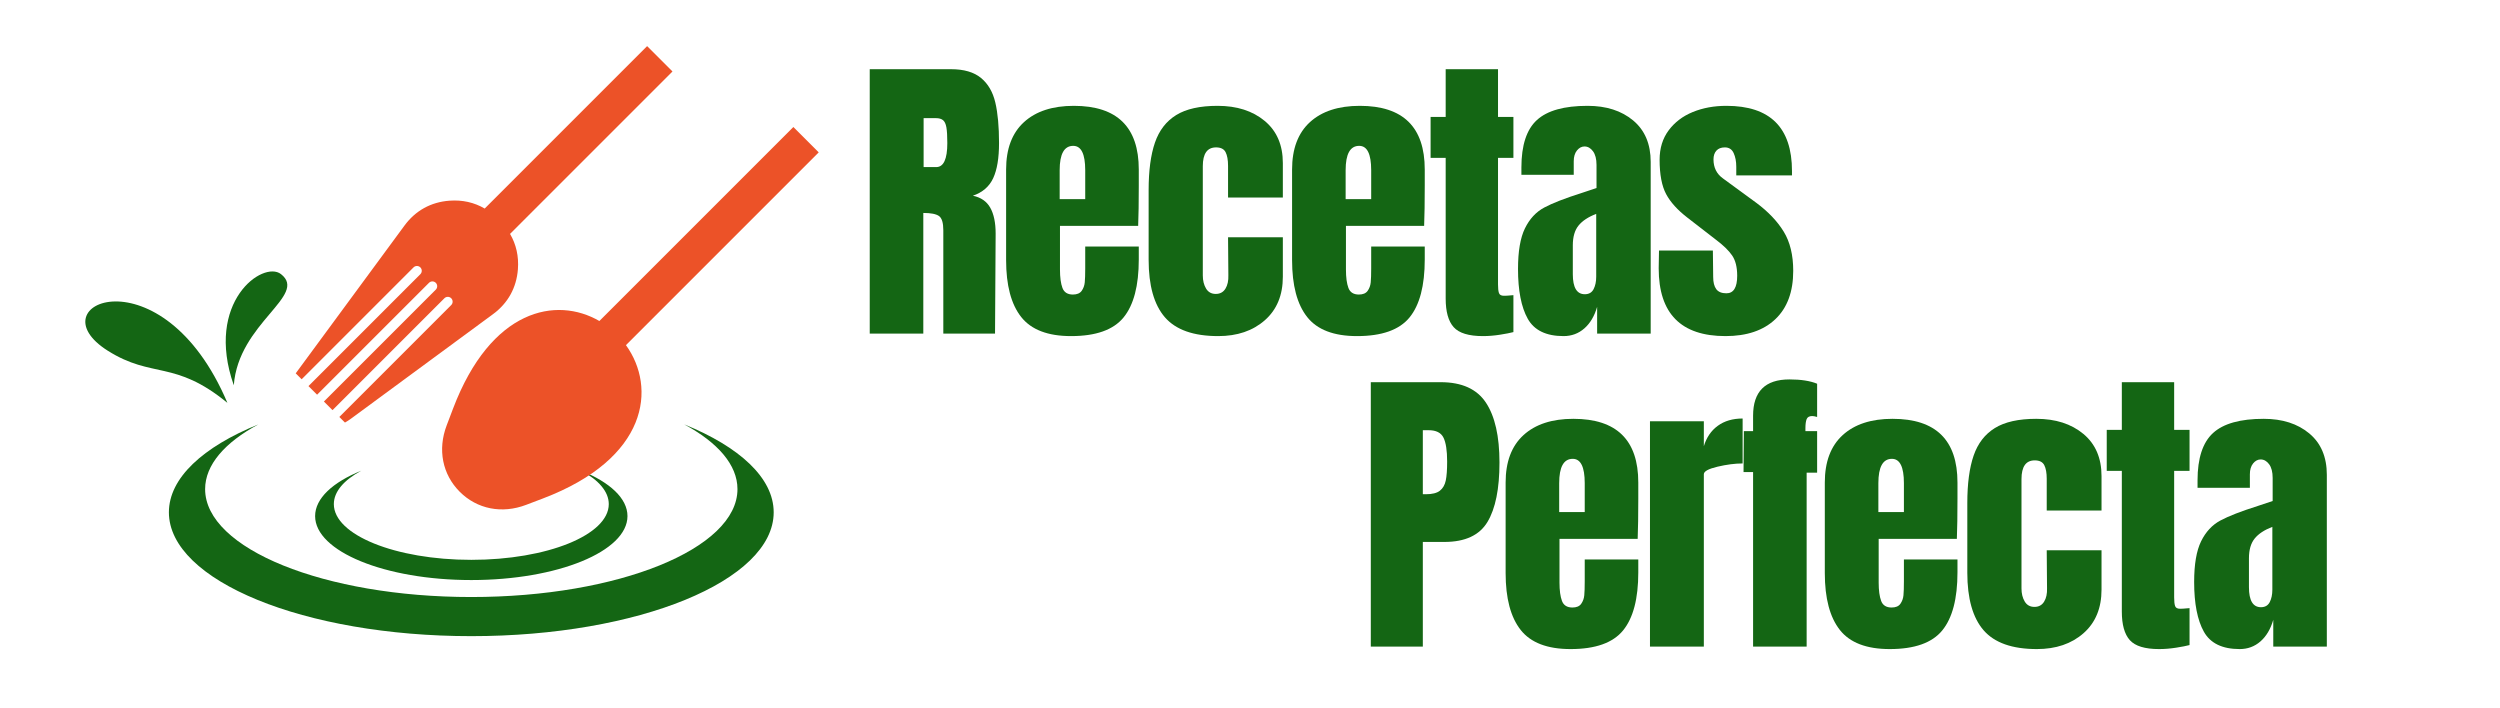 <?xml version="1.0" encoding="UTF-8"?>
<svg xmlns="http://www.w3.org/2000/svg" xmlns:xlink="http://www.w3.org/1999/xlink" width="1314" zoomAndPan="magnify" viewBox="0 0 985.5 279" height="372" preserveAspectRatio="xMidYMid meet" version="1.0">
  <defs>
    <g></g>
    <clipPath id="5bfa00b355">
      <path d="M 174 50 L 322.742 50 L 322.742 201 L 174 201 Z M 174 50 " clip-rule="nonzero"></path>
    </clipPath>
    <clipPath id="818c18a5f8">
      <path d="M 116 18.18 L 266 18.18 L 266 167 L 116 167 Z M 116 18.18 " clip-rule="nonzero"></path>
    </clipPath>
  </defs>
  <path fill="#146614" d="M 269.75 167.301 C 291.512 176.145 304.988 188.402 304.988 201.953 C 304.988 228.914 251.621 250.77 185.785 250.77 C 119.949 250.77 66.578 228.914 66.578 201.953 C 66.578 188.402 80.055 176.148 101.82 167.305 C 88.66 174.41 80.859 183.238 80.859 192.812 C 80.859 216.301 127.836 235.348 185.785 235.348 C 243.734 235.348 290.711 216.305 290.711 192.812 C 290.711 183.242 282.91 174.41 269.75 167.305 Z M 269.75 167.301 " fill-opacity="1" fill-rule="evenodd"></path>
  <path fill="#146614" d="M 229.148 185.547 C 240.387 190.113 247.352 196.445 247.352 203.441 C 247.352 217.367 219.789 228.656 185.785 228.656 C 151.781 228.656 124.219 217.367 124.219 203.441 C 124.219 196.445 131.18 190.113 142.418 185.547 C 135.625 189.219 131.598 193.777 131.598 198.723 C 131.598 210.855 155.859 220.691 185.789 220.691 C 215.719 220.691 239.98 210.855 239.98 198.723 C 239.98 193.777 235.953 189.219 229.156 185.547 Z M 229.148 185.547 " fill-opacity="1" fill-rule="evenodd"></path>
  <g clip-path="url(#5bfa00b355)">
    <path fill="#ec5228" d="M 207.391 199.016 L 214.004 196.504 C 255.652 180.676 258.82 152.793 246.75 136.055 L 322.734 60.066 L 312.742 50.074 L 236.273 126.543 C 219.359 116.715 193.566 121.664 178.586 161.086 C 177.75 163.289 176.914 165.496 176.074 167.699 C 172.457 177.219 174.387 187.012 181.23 193.855 C 188.078 200.703 197.867 202.637 207.387 199.016 Z M 207.391 199.016 " fill-opacity="1" fill-rule="evenodd"></path>
  </g>
  <g clip-path="url(#818c18a5f8)">
    <path fill="#ec5228" d="M 201.059 92.207 L 265.09 28.176 L 255.094 18.18 L 191.066 82.211 C 186.934 79.781 182.234 78.73 177.148 79.113 C 169.848 79.664 163.781 83.027 159.441 88.926 L 116.574 147.168 L 118.91 149.508 L 163.016 105.402 C 163.754 104.664 164.965 104.664 165.703 105.402 C 166.441 106.141 166.441 107.352 165.703 108.09 L 121.598 152.195 L 124.996 155.59 L 169.102 111.488 C 169.84 110.746 171.047 110.746 171.789 111.488 C 172.527 112.227 172.527 113.434 171.789 114.176 L 127.684 158.277 L 131.082 161.676 L 175.184 117.57 C 175.926 116.832 177.133 116.832 177.871 117.57 C 178.613 118.312 178.613 119.52 177.871 120.258 L 133.77 164.363 L 135.98 166.574 C 136.828 166.094 137.66 165.559 138.465 164.965 L 194.352 123.836 C 200.246 119.496 203.605 113.43 204.16 106.129 C 204.543 101.039 203.488 96.344 201.062 92.207 Z M 201.059 92.207 " fill-opacity="1" fill-rule="evenodd"></path>
  </g>
  <path fill="#146614" d="M 89.641 158.805 C 63.93 98.121 13.152 119.746 42.492 138.258 C 60.121 149.379 68.793 141.719 89.641 158.805 Z M 89.641 158.805 " fill-opacity="1" fill-rule="evenodd"></path>
  <path fill="#146614" d="M 92.164 151.887 C 80.605 118.98 103.711 102.543 110.766 108.059 C 121.547 116.484 93.977 127.266 92.164 151.887 Z M 92.164 151.887 " fill-opacity="1" fill-rule="evenodd"></path>
  <g fill="#146614" fill-opacity="1">
    <g transform="translate(338.241, 131.517)">
      <g>
        <path d="M 4.609 -104.238 L 36.648 -104.238 C 41.742 -104.238 45.688 -103.086 48.48 -100.781 C 51.27 -98.473 53.152 -95.238 54.121 -91.07 C 55.094 -86.906 55.578 -81.586 55.578 -75.113 C 55.578 -69.211 54.809 -64.598 53.273 -61.281 C 51.734 -57.965 49.066 -55.66 45.262 -54.363 C 48.418 -53.719 50.703 -52.141 52.121 -49.633 C 53.535 -47.125 54.242 -43.727 54.242 -39.438 L 54 0 L 33.613 0 L 33.613 -40.773 C 33.613 -43.684 33.047 -45.547 31.914 -46.355 C 30.781 -47.164 28.719 -47.57 25.727 -47.57 L 25.727 0 L 4.609 0 Z M 30.824 -65.648 C 33.734 -65.648 35.191 -68.805 35.191 -75.113 C 35.191 -77.867 35.07 -79.93 34.828 -81.305 C 34.586 -82.68 34.141 -83.629 33.492 -84.156 C 32.844 -84.68 31.914 -84.945 30.699 -84.945 L 25.848 -84.945 L 25.848 -65.648 Z M 30.824 -65.648 "></path>
      </g>
    </g>
  </g>
  <g fill="#146614" fill-opacity="1">
    <g transform="translate(393.088, 131.517)">
      <g>
        <path d="M 29.125 0.973 C 19.98 0.973 13.43 -1.535 9.465 -6.555 C 5.5 -11.57 3.52 -19.051 3.52 -29.004 L 3.52 -64.68 C 3.52 -72.848 5.863 -79.078 10.559 -83.367 C 15.25 -87.652 21.801 -89.797 30.215 -89.797 C 47.285 -89.797 55.82 -81.426 55.82 -64.68 L 55.82 -58.246 C 55.82 -51.773 55.738 -46.516 55.578 -42.473 L 24.754 -42.473 L 24.754 -25.242 C 24.754 -22.168 25.078 -19.758 25.727 -18.02 C 26.375 -16.281 27.75 -15.41 29.852 -15.41 C 31.469 -15.41 32.621 -15.898 33.309 -16.867 C 33.996 -17.84 34.402 -18.949 34.523 -20.203 C 34.645 -21.457 34.707 -23.301 34.707 -25.727 L 34.707 -34.34 L 55.82 -34.34 L 55.82 -29.246 C 55.82 -18.891 53.816 -11.266 49.812 -6.371 C 45.809 -1.477 38.914 0.973 29.125 0.973 Z M 34.707 -53.027 L 34.707 -64.438 C 34.707 -70.828 33.129 -74.023 29.973 -74.023 C 26.414 -74.023 24.633 -70.828 24.633 -64.438 L 24.633 -53.027 Z M 34.707 -53.027 "></path>
      </g>
    </g>
  </g>
  <g fill="#146614" fill-opacity="1">
    <g transform="translate(449.271, 131.517)">
      <g>
        <path d="M 30.945 0.973 C 21.234 0.973 14.238 -1.496 9.949 -6.43 C 5.664 -11.367 3.52 -18.93 3.52 -29.125 L 3.52 -56.547 C 3.52 -64.234 4.348 -70.484 6.008 -75.297 C 7.664 -80.109 10.457 -83.73 14.379 -86.156 C 18.305 -88.586 23.742 -89.797 30.699 -89.797 C 38.305 -89.797 44.496 -87.816 49.266 -83.852 C 54.039 -79.887 56.426 -74.348 56.426 -67.227 L 56.426 -53.637 L 34.828 -53.637 L 34.828 -66.137 C 34.828 -68.48 34.504 -70.281 33.855 -71.535 C 33.211 -72.789 31.957 -73.414 30.094 -73.414 C 26.617 -73.414 24.875 -70.949 24.875 -66.012 L 24.875 -22.934 C 24.875 -20.914 25.301 -19.191 26.152 -17.777 C 27 -16.363 28.273 -15.652 29.973 -15.652 C 31.672 -15.652 32.945 -16.34 33.797 -17.719 C 34.645 -19.094 35.027 -20.871 34.949 -23.055 L 34.828 -37.98 L 56.426 -37.98 L 56.426 -22.449 C 56.426 -15.168 54.062 -9.445 49.328 -5.277 C 44.594 -1.113 38.469 0.973 30.945 0.973 Z M 30.945 0.973 "></path>
      </g>
    </g>
  </g>
  <g fill="#146614" fill-opacity="1">
    <g transform="translate(505.817, 131.517)">
      <g>
        <path d="M 29.125 0.973 C 19.98 0.973 13.43 -1.535 9.465 -6.555 C 5.5 -11.57 3.52 -19.051 3.52 -29.004 L 3.52 -64.68 C 3.52 -72.848 5.863 -79.078 10.559 -83.367 C 15.25 -87.652 21.801 -89.797 30.215 -89.797 C 47.285 -89.797 55.82 -81.426 55.82 -64.68 L 55.82 -58.246 C 55.82 -51.773 55.738 -46.516 55.578 -42.473 L 24.754 -42.473 L 24.754 -25.242 C 24.754 -22.168 25.078 -19.758 25.727 -18.02 C 26.375 -16.281 27.75 -15.41 29.852 -15.41 C 31.469 -15.41 32.621 -15.898 33.309 -16.867 C 33.996 -17.84 34.402 -18.949 34.523 -20.203 C 34.645 -21.457 34.707 -23.301 34.707 -25.727 L 34.707 -34.34 L 55.82 -34.34 L 55.82 -29.246 C 55.82 -18.891 53.816 -11.266 49.812 -6.371 C 45.809 -1.477 38.914 0.973 29.125 0.973 Z M 34.707 -53.027 L 34.707 -64.438 C 34.707 -70.828 33.129 -74.023 29.973 -74.023 C 26.414 -74.023 24.633 -70.828 24.633 -64.438 L 24.633 -53.027 Z M 34.707 -53.027 "></path>
      </g>
    </g>
  </g>
  <g fill="#146614" fill-opacity="1">
    <g transform="translate(562, 131.517)">
      <g>
        <path d="M 22.57 0.973 C 16.988 0.973 13.145 -0.203 11.043 -2.547 C 8.938 -4.895 7.887 -8.656 7.887 -13.832 L 7.887 -69.289 L 1.941 -69.289 L 1.941 -85.43 L 7.887 -85.43 L 7.887 -104.238 L 28.516 -104.238 L 28.516 -85.43 L 34.586 -85.43 L 34.586 -69.289 L 28.516 -69.289 L 28.516 -19.414 C 28.516 -17.879 28.637 -16.746 28.883 -16.02 C 29.125 -15.289 29.77 -14.926 30.824 -14.926 C 31.633 -14.926 32.398 -14.965 33.129 -15.047 C 33.855 -15.129 34.34 -15.168 34.586 -15.168 L 34.586 -0.605 C 33.371 -0.281 31.609 0.062 29.305 0.426 C 27 0.789 24.754 0.973 22.57 0.973 Z M 22.57 0.973 "></path>
      </g>
    </g>
  </g>
  <g fill="#146614" fill-opacity="1">
    <g transform="translate(595.976, 131.517)">
      <g>
        <path d="M 20.387 0.973 C 13.512 0.973 8.797 -1.316 6.25 -5.887 C 3.699 -10.457 2.426 -16.988 2.426 -25.484 C 2.426 -32.441 3.336 -37.781 5.156 -41.5 C 6.977 -45.223 9.504 -47.953 12.742 -49.691 C 15.977 -51.43 20.914 -53.352 27.547 -55.457 L 33.371 -57.398 L 33.371 -66.5 C 33.371 -68.844 32.906 -70.645 31.977 -71.898 C 31.047 -73.152 29.934 -73.781 28.637 -73.781 C 27.504 -73.781 26.516 -73.254 25.664 -72.203 C 24.816 -71.152 24.391 -69.734 24.391 -67.957 L 24.391 -62.617 L 3.762 -62.617 L 3.762 -65.527 C 3.762 -74.266 5.805 -80.496 9.891 -84.215 C 13.977 -87.938 20.629 -89.797 29.852 -89.797 C 37.215 -89.797 43.199 -87.875 47.812 -84.035 C 52.422 -80.191 54.727 -74.75 54.727 -67.711 L 54.727 0 L 33.613 0 L 33.613 -10.559 C 32.562 -6.918 30.883 -4.086 28.578 -2.062 C 26.273 -0.039 23.543 0.973 20.387 0.973 Z M 28.758 -15.531 C 30.379 -15.531 31.531 -16.199 32.219 -17.535 C 32.906 -18.871 33.25 -20.508 33.25 -22.449 L 33.25 -47.203 C 30.094 -45.992 27.77 -44.453 26.273 -42.594 C 24.773 -40.734 24.027 -38.145 24.027 -34.828 L 24.027 -23.422 C 24.027 -18.16 25.605 -15.531 28.758 -15.531 Z M 28.758 -15.531 "></path>
      </g>
    </g>
  </g>
  <g fill="#146614" fill-opacity="1">
    <g transform="translate(651.552, 131.517)">
      <g>
        <path d="M 28.637 0.973 C 11.082 0.973 2.305 -7.93 2.305 -25.727 L 2.426 -32.766 L 23.664 -32.766 L 23.785 -22.328 C 23.785 -20.227 24.188 -18.629 24.996 -17.535 C 25.809 -16.441 27.141 -15.898 29.004 -15.898 C 31.832 -15.898 33.25 -18.203 33.25 -22.812 C 33.25 -26.211 32.582 -28.883 31.246 -30.824 C 29.914 -32.766 27.789 -34.828 24.875 -37.012 L 13.59 -45.75 C 9.707 -48.742 6.918 -51.836 5.219 -55.031 C 3.52 -58.227 2.668 -62.738 2.668 -68.562 C 2.668 -73.094 3.863 -76.957 6.25 -80.152 C 8.637 -83.348 11.812 -85.754 15.773 -87.371 C 19.738 -88.988 24.148 -89.797 29.004 -89.797 C 46.234 -89.797 54.848 -81.223 54.848 -64.07 L 54.848 -62.375 L 32.887 -62.375 L 32.887 -65.77 C 32.887 -67.875 32.543 -69.676 31.855 -71.172 C 31.168 -72.668 30.012 -73.414 28.395 -73.414 C 26.938 -73.414 25.828 -72.992 25.059 -72.141 C 24.289 -71.293 23.906 -70.141 23.906 -68.684 C 23.906 -65.445 25.16 -62.938 27.668 -61.16 L 40.773 -51.574 C 45.465 -48.094 49.066 -44.312 51.574 -40.227 C 54.082 -36.141 55.336 -30.984 55.336 -24.754 C 55.336 -16.504 52.988 -10.152 48.297 -5.703 C 43.605 -1.254 37.051 0.973 28.637 0.973 Z M 28.637 0.973 "></path>
      </g>
    </g>
  </g>
  <g fill="#146614" fill-opacity="1">
    <g transform="translate(706.163, 131.517)">
      <g></g>
    </g>
  </g>
  <g fill="#146614" fill-opacity="1">
    <g transform="translate(535.761, 254.892)">
      <g>
        <path d="M 4.609 -104.234 L 32.156 -104.234 C 40.488 -104.234 46.434 -101.543 49.992 -96.164 C 53.555 -90.785 55.332 -82.918 55.332 -72.562 C 55.332 -62.207 53.754 -54.402 50.602 -49.145 C 47.445 -43.887 41.781 -41.258 33.613 -41.258 L 25.117 -41.258 L 25.117 0 L 4.609 0 Z M 26.332 -60.066 C 28.84 -60.066 30.68 -60.531 31.852 -61.461 C 33.027 -62.391 33.793 -63.727 34.156 -65.465 C 34.523 -67.203 34.703 -69.691 34.703 -72.926 C 34.703 -77.297 34.219 -80.449 33.25 -82.391 C 32.277 -84.332 30.336 -85.305 27.422 -85.305 L 25.117 -85.305 L 25.117 -60.066 Z M 26.332 -60.066 "></path>
      </g>
    </g>
  </g>
  <g fill="#146614" fill-opacity="1">
    <g transform="translate(589.997, 254.892)">
      <g>
        <path d="M 29.121 0.973 C 19.98 0.973 13.43 -1.535 9.465 -6.551 C 5.5 -11.566 3.52 -19.051 3.52 -29 L 3.52 -64.676 C 3.52 -72.848 5.863 -79.074 10.559 -83.363 C 15.25 -87.648 21.801 -89.793 30.215 -89.793 C 47.285 -89.793 55.816 -81.422 55.816 -64.676 L 55.816 -58.246 C 55.816 -51.773 55.738 -46.516 55.574 -42.469 L 24.754 -42.469 L 24.754 -25.238 C 24.754 -22.164 25.078 -19.758 25.727 -18.02 C 26.371 -16.281 27.746 -15.41 29.852 -15.41 C 31.469 -15.41 32.621 -15.895 33.309 -16.867 C 33.996 -17.836 34.402 -18.949 34.523 -20.203 C 34.645 -21.457 34.703 -23.297 34.703 -25.727 L 34.703 -34.34 L 55.816 -34.34 L 55.816 -29.242 C 55.816 -18.891 53.816 -11.266 49.812 -6.371 C 45.809 -1.477 38.91 0.973 29.121 0.973 Z M 34.703 -53.027 L 34.703 -64.434 C 34.703 -70.824 33.125 -74.02 29.973 -74.02 C 26.414 -74.02 24.633 -70.824 24.633 -64.434 L 24.633 -53.027 Z M 34.703 -53.027 "></path>
      </g>
    </g>
  </g>
  <g fill="#146614" fill-opacity="1">
    <g transform="translate(646.174, 254.892)">
      <g>
        <path d="M 4.246 -88.824 L 25.48 -88.824 L 25.48 -78.996 C 26.535 -82.473 28.375 -85.164 31.004 -87.062 C 33.633 -88.965 36.887 -89.914 40.77 -89.914 L 40.77 -72.199 C 37.777 -72.199 34.48 -71.773 30.883 -70.926 C 27.281 -70.074 25.48 -69.086 25.48 -67.953 L 25.48 0 L 4.246 0 Z M 4.246 -88.824 "></path>
      </g>
    </g>
  </g>
  <g fill="#146614" fill-opacity="1">
    <g transform="translate(684.879, 254.892)">
      <g>
        <path d="M 6.188 -68.801 L 2.426 -68.801 L 2.547 -84.941 L 6.188 -84.941 L 6.188 -91.008 C 6.188 -100.555 10.961 -105.324 20.508 -105.324 C 25.039 -105.324 28.676 -104.758 31.43 -103.629 L 31.43 -90.523 C 30.617 -90.766 29.973 -90.887 29.488 -90.887 C 28.355 -90.887 27.625 -90.48 27.301 -89.672 C 26.98 -88.863 26.816 -87.648 26.816 -86.031 L 26.816 -84.941 L 31.43 -84.941 L 31.43 -68.559 L 27.301 -68.559 L 27.301 0 L 6.188 0 Z M 6.188 -68.801 "></path>
      </g>
    </g>
  </g>
  <g fill="#146614" fill-opacity="1">
    <g transform="translate(715.819, 254.892)">
      <g>
        <path d="M 29.121 0.973 C 19.98 0.973 13.43 -1.535 9.465 -6.551 C 5.5 -11.566 3.52 -19.051 3.52 -29 L 3.52 -64.676 C 3.52 -72.848 5.863 -79.074 10.559 -83.363 C 15.25 -87.648 21.801 -89.793 30.215 -89.793 C 47.285 -89.793 55.816 -81.422 55.816 -64.676 L 55.816 -58.246 C 55.816 -51.773 55.738 -46.516 55.574 -42.469 L 24.754 -42.469 L 24.754 -25.238 C 24.754 -22.164 25.078 -19.758 25.727 -18.02 C 26.371 -16.281 27.746 -15.41 29.852 -15.41 C 31.469 -15.41 32.621 -15.895 33.309 -16.867 C 33.996 -17.836 34.402 -18.949 34.523 -20.203 C 34.645 -21.457 34.703 -23.297 34.703 -25.727 L 34.703 -34.34 L 55.816 -34.34 L 55.816 -29.242 C 55.816 -18.891 53.816 -11.266 49.812 -6.371 C 45.809 -1.477 38.91 0.973 29.121 0.973 Z M 34.703 -53.027 L 34.703 -64.434 C 34.703 -70.824 33.125 -74.02 29.973 -74.02 C 26.414 -74.02 24.633 -70.824 24.633 -64.434 L 24.633 -53.027 Z M 34.703 -53.027 "></path>
      </g>
    </g>
  </g>
  <g fill="#146614" fill-opacity="1">
    <g transform="translate(771.995, 254.892)">
      <g>
        <path d="M 30.941 0.973 C 21.234 0.973 14.238 -1.496 9.949 -6.43 C 5.664 -11.367 3.52 -18.93 3.52 -29.121 L 3.52 -56.547 C 3.52 -64.23 4.348 -70.48 6.008 -75.293 C 7.664 -80.105 10.457 -83.727 14.379 -86.152 C 18.301 -88.582 23.742 -89.793 30.699 -89.793 C 38.305 -89.793 44.492 -87.812 49.266 -83.848 C 54.039 -79.883 56.426 -74.344 56.426 -67.223 L 56.426 -53.633 L 34.824 -53.633 L 34.824 -66.133 C 34.824 -68.477 34.504 -70.277 33.855 -71.531 C 33.207 -72.785 31.953 -73.414 30.094 -73.414 C 26.613 -73.414 24.875 -70.945 24.875 -66.012 L 24.875 -22.934 C 24.875 -20.91 25.301 -19.191 26.148 -17.777 C 27 -16.359 28.273 -15.652 29.973 -15.652 C 31.672 -15.652 32.945 -16.34 33.793 -17.715 C 34.645 -19.09 35.027 -20.871 34.945 -23.055 L 34.824 -37.98 L 56.426 -37.98 L 56.426 -22.449 C 56.426 -15.168 54.059 -9.445 49.324 -5.277 C 44.594 -1.113 38.465 0.973 30.941 0.973 Z M 30.941 0.973 "></path>
      </g>
    </g>
  </g>
  <g fill="#146614" fill-opacity="1">
    <g transform="translate(828.536, 254.892)">
      <g>
        <path d="M 22.57 0.973 C 16.988 0.973 13.145 -0.203 11.043 -2.547 C 8.938 -4.895 7.887 -8.656 7.887 -13.832 L 7.887 -69.285 L 1.941 -69.285 L 1.941 -85.426 L 7.887 -85.426 L 7.887 -104.234 L 28.516 -104.234 L 28.516 -85.426 L 34.582 -85.426 L 34.582 -69.285 L 28.516 -69.285 L 28.516 -19.414 C 28.516 -17.879 28.637 -16.746 28.879 -16.016 C 29.121 -15.289 29.77 -14.926 30.82 -14.926 C 31.629 -14.926 32.398 -14.965 33.125 -15.047 C 33.855 -15.129 34.34 -15.168 34.582 -15.168 L 34.582 -0.605 C 33.371 -0.281 31.609 0.062 29.305 0.426 C 27 0.789 24.754 0.973 22.57 0.973 Z M 22.57 0.973 "></path>
      </g>
    </g>
  </g>
  <g fill="#146614" fill-opacity="1">
    <g transform="translate(862.509, 254.892)">
      <g>
        <path d="M 20.387 0.973 C 13.508 0.973 8.797 -1.316 6.25 -5.887 C 3.699 -10.457 2.426 -16.988 2.426 -25.48 C 2.426 -32.438 3.336 -37.777 5.156 -41.5 C 6.977 -45.219 9.504 -47.949 12.742 -49.691 C 15.977 -51.43 20.91 -53.352 27.547 -55.453 L 33.371 -57.395 L 33.371 -66.496 C 33.371 -68.844 32.902 -70.641 31.973 -71.895 C 31.043 -73.148 29.93 -73.777 28.637 -73.777 C 27.504 -73.777 26.512 -73.25 25.664 -72.199 C 24.816 -71.148 24.391 -69.73 24.391 -67.953 L 24.391 -62.613 L 3.762 -62.613 L 3.762 -65.527 C 3.762 -74.262 5.805 -80.492 9.891 -84.211 C 13.977 -87.934 20.629 -89.793 29.852 -89.793 C 37.211 -89.793 43.199 -87.871 47.809 -84.031 C 52.422 -80.188 54.727 -74.746 54.727 -67.711 L 54.727 0 L 33.613 0 L 33.613 -10.559 C 32.559 -6.918 30.883 -4.086 28.578 -2.062 C 26.27 -0.039 23.539 0.973 20.387 0.973 Z M 28.758 -15.531 C 30.375 -15.531 31.527 -16.199 32.215 -17.535 C 32.902 -18.867 33.25 -20.508 33.25 -22.449 L 33.25 -47.203 C 30.094 -45.988 27.766 -44.453 26.27 -42.59 C 24.773 -40.73 24.027 -38.141 24.027 -34.824 L 24.027 -23.418 C 24.027 -18.16 25.602 -15.531 28.758 -15.531 Z M 28.758 -15.531 "></path>
      </g>
    </g>
  </g>
</svg>
